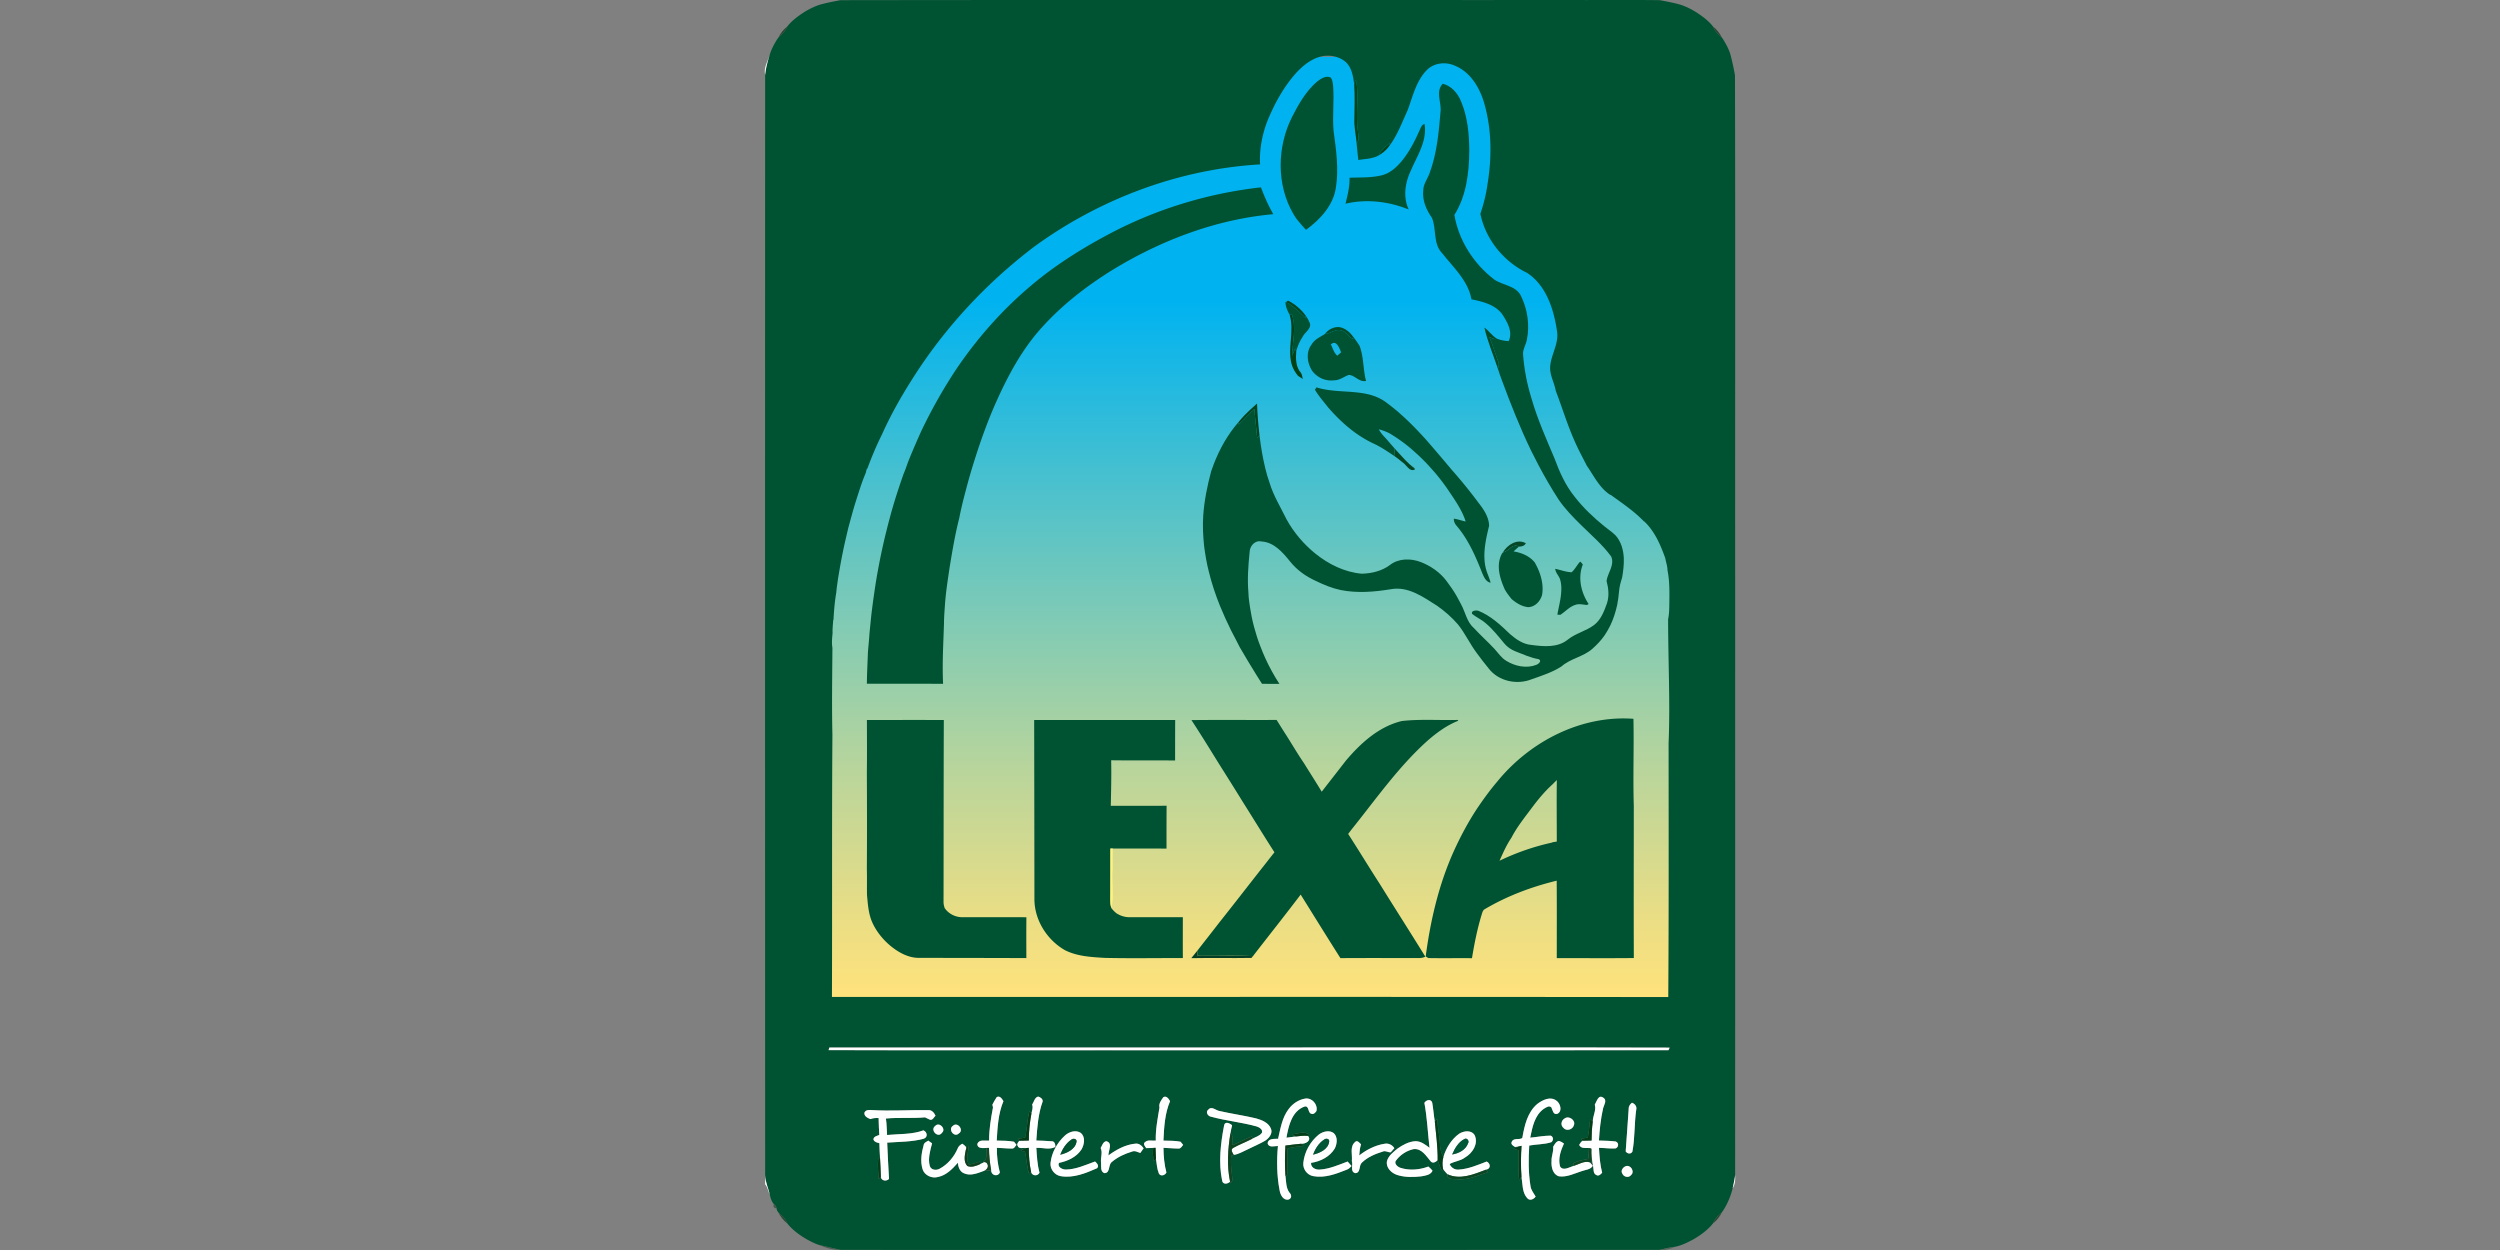 <?xml version="1.0"?>
<svg xmlns="http://www.w3.org/2000/svg" viewBox="-472.845 0 1545.76 772.88"><rect x="-472.845" y="0" width="1545.76" height="772.88" fill="#808080" stroke="none"/><defs><linearGradient id="prefix__Unbenannter_Verlauf_34" x1="300.13" x2="300.13" y1="35.17" y2="616.51" gradientUnits="userSpaceOnUse"><stop offset=".26" stop-color="#00b3f0"/><stop offset=".53" stop-color="#67c6c0"/><stop offset=".76" stop-color="#b9d59b"/><stop offset=".92" stop-color="#ebde84"/><stop offset="1" stop-color="#ffe27c"/></linearGradient><style>.prefix__cls-2{fill:#fff}.prefix__cls-4{fill:#005332}.prefix__cls-13{isolation:isolate;opacity:.76;fill:#0f371b}</style></defs><path id="prefix__Ebene_2" fill="url(#prefix__Unbenannter_Verlauf_34)" d="M11.2 35.17h577.86v581.34H11.2z"/><g id="prefix__Ebene_1"><g id="prefix___005332ff"><path d="M46.78.11C198.22-.12 349.66.08 501.1.01c17.44.07 34.88-.13 52.31.1 4.32.81 8.66 1.6 12.89 2.84 3.22 1.04 6.27 2.57 9.16 4.32.06.04.17.11.23.14 3.87 2.51 7.73 5.28 10.59 8.94 1.01 2.9 3.32 4.91 5.54 6.89l.76 1.08c.03.06.11.18.15.24 1.75 2.93 3.44 5.95 4.38 9.26 1.12 4.21 2.05 8.48 2.79 12.78.27 104.08.04 208.19.12 312.28-.02 122.55.03 245.1-.03 367.65-.31 2.78-.94 5.52-1.54 8.25a45.607 45.607 0 0 1-5.73 13.5l-.16.24-.77 1.09c-2.23 1.94-4.43 4-5.5 6.85-3.34 4.17-7.79 7.36-12.41 10-.08.04-.23.13-.31.17-3.36 1.79-6.86 3.47-10.61 4.24-3.24.38-6.41 1.14-9.56 1.92-168.88.07-337.78.03-506.66.03-4.31-1.07-8.65-2-12.97-3-2.49-.75-4.83-1.94-7.1-3.17-.08-.04-.22-.12-.3-.16-4.6-2.65-9.07-5.81-12.4-9.98-1.12-2.84-3.29-4.95-5.57-6.87l-.75-1.08c-.02-.06-.07-.19-.09-.25l-.3-1.22c-.18-1.12-.75-2.01-1.69-2.65-1.34-1.55-1.95-3.6-2.4-5.55-.89-4.16-2.87-8.06-2.92-12.4C.17 499.78.18 273.05.24 46.34c.37-4.25 1.53-8.36 2.82-12.4.98-3.34 2.63-6.43 4.44-9.39.05-.06.14-.2.18-.26l.79-1.12c2.21-1.94 4.4-3.99 5.47-6.81 2.86-3.67 6.72-6.44 10.59-8.95.06-.03.17-.1.22-.14 2.89-1.74 5.94-3.26 9.16-4.31C38.13 1.73 42.47.93 46.78.11m281.21 45.66c-7.58 8.64-13.07 18.92-17.39 29.51-3.11 8.38-4.85 17.4-4.31 26.37-50.21 2.91-99.11 21.33-139.68 50.88-30.03 22.83-56.09 50.96-76.09 82.96-6.72 10.61-12.88 21.63-18.01 33.08-3.45 6.89-6.42 14.02-9.09 21.24h-.28c-.27.85-.49 1.7-.67 2.57-2.53 5.9-4.37 12.07-6.33 18.18-1.67 5.34-3.08 10.75-4.56 16.14-1.07 4.78-2.28 9.54-3.22 14.35-1.15 5.46-2.08 10.96-3 16.47-.4 2.92-.9 5.83-1.11 8.78-.98 5.61-1.44 11.32-1.75 17.01l-.16.04c-.16 2.67-.51 5.35-.39 8.04-.27 3.03-.65 6.12-.1 9.15-.13 17.94-.43 35.93-.01 53.86-.38 54-.08 108.02-.29 162.03 172.37.01 344.74-.14 517.1.08.36-52.32.24-104.65.2-156.97 1.05-25.53-.3-51.17-.29-76.72.62-2.98.69-6.03.74-9.05.09-7.09.27-14.26-1.14-21.24.03-2.37-.88-4.68-1.27-7.02l-.73.24.75-.32c-2.98-8.34-6.53-16.8-13.08-23l-.22-.04c-6.1-6.34-13.47-11.29-20.57-16.42l-.24.02c-6.7-4.29-10.12-11.73-14.52-18.05-2.37-4.67-4.9-9.28-7.03-14.08-4.78-10.46-8.09-21.57-12.17-32.24-.91-5.3-4.1-10.2-3.38-15.73.8-7.15 5.35-13.68 4.17-21.08-1.99-13.48-6.59-28.24-18.57-36.11-14.48-6.96-25.62-20.72-28.84-36.52 1.99-5.8 3.49-11.77 4.35-17.84 2.81-16.68 2.75-34.14-1.95-50.48-2.78-9.48-8.36-19.08-17.84-23.09-5.68-2.73-13.01-2.06-17.57 2.48-6.69 6.78-8.75 16.39-11.99 25.02-3.41 7.37-6.21 15.17-11.1 21.74l.28-1.62c-2.57 2.05-4.94 4.35-6.96 6.95l1.52-.25c-4.06 3.12-9.38 3.07-14.21 3.83-.38-3.59-.79-7.17-1.09-10.76 1.87-1.04 1.1-3.53 1.08-5.24-1.74-10.59.14-21.35-1.03-31.98-.17-.31-.51-.92-.68-1.23-.21.61-.62 1.83-.82 2.44-.65-4.77-1.38-10.06-5.02-13.58-4.34-3.94-10.83-5-16.37-3.4-6.01 1.81-10.96 6-15.07 10.6M39.96 647.7l-.5 1.59c64.88.23 129.78.03 194.67.09 108.21-.02 216.44.06 324.65-.03.19-.4.55-1.19.73-1.59-66.8-.21-133.61-.03-200.42-.09-106.37.02-212.76-.04-319.13.03m103.51 30.61c-1.05 1.48-1.87 3.11-2.73 4.71.09.43.28 1.28.38 1.71-1.27 6.76-2.45 13.6-2.39 20.51-2.48.23-6.22-.99-7.3 2.12.02 3.03 3.7 2.5 5.77 2.42-.21 2.95.74 6.57-2.19 8.49l.8.24c-.66.32-1.98.95-2.63 1.27-.02-.4-.05-1.19-.06-1.59-2.26.74-4.5 1.61-6.89 1.83-2.14-3.48-.39-7.36-.1-11.03l-.98-.53c-.22.66-.64 1.97-.86 2.63 1.03-1.97-.88-2.97-2.17-3.93-1.18.71-2.38 1.55-2.83 2.93-2.27 5.23-6.16 9.89-11.23 12.57-2.09 1.16-5.33.79-6.05-1.84-1.2-4.62.29-9.4 1.43-13.89-.58-.42-1.75-1.26-2.33-1.68-1.11.74-2.65 1.23-2.86 2.77-1.35 4.78-2.15 10.02-.68 14.87 1.2 3.89 5.83 5.95 9.63 4.81 5.12-1.03 8.86-5.02 12.2-8.76.19 2.48 1.1 5.3 3.56 6.4 4.15 2.04 8.72.01 12.71-1.44 1.09-.07 3.25-.23 4.34-.31-.09 3.13 4.01 4.32 5.37 1.37-1.34-4.96-1.91-10.13-1.86-15.26 3.19.07 6.37.5 9.57.44 1.3-.02 1.81-1.52 2.58-2.28-.38-.48-1.14-1.44-1.53-1.91-3.51-.73-7.13-.57-10.7-.73.47-8.19.92-16.72 4.15-24.35-.87-1.44-2.13-3.54-4.12-2.56m21.86 4.69c.74 1.82-.09 3.65-.43 5.46-.32-.38-.96-1.15-1.28-1.53-1.28 5.43-1.44 11.04-2.64 16.47-1.4.22-2.79.45-4.17.7l.71 1.22c-.85.77-1.9 2.08-1.08 3.27.81 2.03 3.4.93 5.06 1.24-1.1.45-2.17.95-3.22 1.49.87.28 1.75.57 2.64.86 1.04 4.58 1.03 9.37 2.65 13.82.28-.33.84-.98 1.13-1.31.67 2.51 4.11 2.69 5.19.35-1.39-4.99-1.62-10.18-1.97-15.31 3.91-.24 8.15 1.42 11.78-.6.06-1.67-.53-3.79-2.64-3.5-3.05-.27-6.1-.32-9.15-.45.58-8.12 1.13-16.42 3.93-24.13.16-1.6-1.43-2.68-2.78-3.04-2.22.58-2.59 3.31-3.73 4.99m81.11-4.58c-1.3 1.84-2.96 3.96-2.37 6.35-1.09 6.76-2.5 13.56-2.29 20.46-2.14.28-4.76-.7-6.51.84-1.68 1.08-.14 2.74.61 3.82 1.46-.05 2.92-.09 4.39-.13-.6 2.75-.07 5.57.22 8.34.35-.39 1.05-1.18 1.4-1.57.49 3 .61 6.14 1.78 8.98 1.06 2.11 3.8 1.25 4.68-.54-1.32-4.98-1.78-10.14-1.82-15.27 3.15.09 6.29.47 9.44.45 1.32.04 1.94-1.46 2.73-2.24l-1.56-1.96c-3.48-.74-7.09-.57-10.63-.71.38-8.2.84-16.74 4.1-24.38-.79-1.41-2.28-3.63-4.17-2.44m266.77 4.59c1.05 3.44-1.21 6.88-1.23 10.38-.39-.39-1.16-1.17-1.55-1.55-.53 3.84-.79 7.72-1.51 11.54-1.37.22-2.73.45-4.08.7l.71 1.22c-.8.75-1.46 1.62-1.97 2.61 1.09 2.25 3.4 1.86 5.5 1.88.01 2.25.17 4.5.52 6.73-3.18.6-6.47 1.07-9.36 2.6-.08.46-.25 1.39-.33 1.85-2.5.73-6.43 3.26-8.17.21-1.32-4.82.42-9.75 2.41-14.11-.95-.75-1.98-1.3-3.1-1.65-1.85.41-2.69 2.18-3.58 3.64.37 3-1.16 5.85-.98 8.87-.28 3.55.68 8.2 4.57 9.39 5 .69 9.63-1.83 14.28-3.26 2.33-.86 5.23-.85 6.66-3.24-.45-.54-1.35-1.61-1.8-2.14l.96.41c-.2-3.01-.14-6.01-.34-9.01l.49.13c-.18 3.65.12 7.28.87 10.86.43 1.81-.12 4.52 1.98 5.42 1.36.98 2.81-.42 3.62-1.41-1.32-5.01-1.69-10.21-1.97-15.36 3.42.03 6.83.58 10.26.35 2.07-.77 2.15-3.64-.03-4.3-3.41-.44-6.84-.44-10.25-.58.37-6.63 1.09-13.26 2.53-19.74.49-2.21 2.83-5.23.02-6.81-2.91-2.04-3.98 2.55-5.13 4.37m-189.27 2.72c-4.04 5.31-5.07 12.05-6.53 18.37-2.25.15-6.21-.34-6.46 2.83.73 2.95 4.23 1.61 6.36 1.66-.83 9.13-.7 18.44 1.05 27.45.43 2.69 2.29 6.42 5.58 5.61 2.06-.75 1.86-2.98.5-4.24-2.23-2.92-1.99-6.81-2.48-10.26l1.01-.51c.74-5.46-.18-11.02.37-16.51 3.19-.99 6.53-1.22 9.84-1.56-.37-.34-1.11-1.04-1.47-1.39 2.61.17 6.63-1.9 4.18-4.87l.07-1.18c-2.92-1.9-6.74.09-9.97.16l2.28 1.4c-1.89.25-3.79.53-5.69.76 1.29-7.34 3.39-16.63 11.37-19.32 2.83-.4 1.71 4.14 4.13 4.53 1.25.57 2.43-.78 3.04-1.72.98-4.03-2.79-8.39-7-7.67-4.06.68-7.76 3.16-10.18 6.46m83.92-3.83c1.71 9.18 2.08 18.54 3.19 27.8-2.63-1.96-5.42-4.22-8.89-4.08-4 .25-7.66 2.29-10.89 4.54-2.58 2.14-5.54 4.32-6.53 7.7-.82 4.08 2.71 7.46 6.3 8.62 4.8 1.54 9.99 1.43 14.95.85 2.55-.48 5.69-.78 6.91-3.47-.78-.96-1.64-1.82-2.57-2.59-5.47 2.06-11.7 2.62-17.31.79-1.86-.63-4.31-2.84-2.48-4.8 2.6-3.36 6.49-5.88 10.66-6.76 5.05-.56 7.86 4.43 10.69 7.72 1.39 1.32 3.13.2 4.18-.94 1.11 2.32 1.29 5.36 3.43 7.05l-.11-1.58c.82 1.18 1.74 2.32 2.8 3.32-.71 3.45 3.82 2.88 5.95 3.02 6.75.69 12.91-2.36 19.14-4.42-.32-.37-.95-1.11-1.26-1.48 2.99-.53 2.86-3.79.35-5.01-5.59 2.14-11.24 4.61-17.29 4.99-2.48.2-4.66-1.18-5.61-3.45 2.98-1.73 6.69-1.88 9.5-4.04 4.58-2.65 8.32-8.28 6.06-13.62-1.92-3.55-6.8-2.93-9.7-1.05-4.77 3.43-8 8.72-9.7 14.28-2.64-3.99-1.9-8.92-2.68-13.4-.55-3.35-.93-6.73-1.2-10.1l-1.45 1.57c-.66-3.84-.91-7.73-1.59-11.55-.79-2.61-3.75-1.73-4.85.09m69.79.69c-6.12 5.19-7.92 13.48-9.24 21.02-1.88 1.39-5.32-.31-6.52 2.36-.84 1.57 1 2.53 2.05 3.23.68-.12 2.03-.35 2.71-.46-1.26.45-2.48.95-3.68 1.51 1.04.32 2.09.64 3.15.97.07 6.24-.17 12.48.33 18.71.36-.58 1.08-1.73 1.44-2.31.79 4.43.34 9.66 3.55 13.18 1.58 1.89 4.04.73 5.21-.94-1.25-2.18-2.99-4.22-3.22-6.81-1.31-8.17-1.24-16.5-.73-24.74 4.52-.89 9.25-.64 13.66-2.09 1.39-1.13 1.39-3.28-.37-4.05-4.26-.01-8.46.88-12.69 1.25 1.31-6.39 2.67-13.72 8.32-17.78 1.37-.79 3.25-2.37 4.75-.95.78 1.64 1.14 4.89 3.78 3.95 3.19-1.57 1.8-6.44-.65-8.09-3.74-2.89-8.6-.42-11.85 2.04m56.51 3.36c-.61 8.65-1.17 17.31-1.83 25.96.98 1.5 3.13 1.9 4.13.18 1.63-8.6 1.14-17.44 2.41-26.1.44-1.97-.93-3.54-2.67-4.17-1.3 1.01-2.17 2.41-2.04 4.13m-468.09.41c-1.62-.14-3.65-.22-4.42 1.6-.33 2.2 1.97 3.3 3.66 3.97 1.64-.58 3.37-.79 5.11-.61 0 3.47.23 6.93.41 10.39-1.37.65-3.5.92-3.63 2.81.59 1.62 2.23 1.93 3.69 2.33.04 2.9.21 5.8.37 8.7-.28.35-.85 1.06-1.13 1.42-.36 4.01.08 8.04.28 12.06.35-.34 1.05-1.02 1.39-1.36.24 2.47 3.48 2.97 5.04 1.24-.44-7.47-.81-14.95-1.13-22.42 7.5-.55 15.22-.42 22.51-2.39 2.79-.92 2.33-4.18-.11-5.2-7.12 2.65-14.98 2.13-22.46 2.88-.28-3.4-.19-6.82-.75-10.19 8.02-.73 16.15.01 24.19-.73.97.51 1.96.98 2.98 1.42 1.74.59 2.5-1.51 3.51-2.43-.8-1.79-2.25-3.59-4.41-3.46-11.69-.17-23.41.69-35.1-.03m208.24-.32c-2 1.49-.35 4.16 1.72 4.44 9.24 2.54 18.87 3.42 28.1 6 1.64.52 4.06 1.93 3.23 3.99-1.43 1.95-3.98 2.57-6.03 3.69v-1.46c-4.26 1.26-7.97 3.86-12.16 5.33-.47-2.31 1.03-5.92-1.25-7.29.28-1.67.66-3.31 1.05-4.95-1.34-1.3-4.47-2.74-4.95.11-2.15 11.23-3.56 22.97-1.16 34.28.53 2.4 3.54 1.89 4.85.41l.23 1.1c.31-.46.93-1.38 1.24-1.85-.29-5.07-1.44-10.15-.69-15.24.37-.13 1.1-.39 1.47-.53 3.12-.41 5.79-2.17 8.63-3.4 3.62-1.85 7.42-3.35 10.92-5.43 2.26-1.55 4.64-4.35 3.52-7.26-1.46-3.84-5.65-5.48-9.3-6.49-7.52-1.8-15.19-2.85-22.72-4.59-2.19-.4-4.74-3.16-6.7-.86m220.28 5.5c-2.08 1.13-2.72 4.1-.82 5.74 1.81 2.34 5.64 1.25 6.48-1.42 1.43-3.1-3-6.3-5.66-4.32m-389.18 4.65c-3.41 2.43 1.68 7.83 4.16 4.22 2.81-2.37-1.73-7.04-4.16-4.22m11.01-.14c-3.33 2.09.69 7.58 3.57 4.77 3.42-2.08-.82-7.41-3.57-4.77m69.13 6.12c-4.71 4.33-8.13 10.36-8.82 16.77-.46 3.86 2.47 7.63 6.27 8.28 7.81 1.33 15.45-1.81 22.45-4.9 1.51-1.42-.08-3.18-1.21-4.16-5.89 2.11-11.79 4.91-18.15 4.98-2.08 0-5.36-1.6-4.17-4.12 5.4-1.1 10.94-3.63 13.99-8.42 1.71-3.02 2.45-7.54-.44-10.08-3.11-2.11-7.38-.74-9.92 1.65m157.08-.7c-5.29 4.26-8.91 10.66-9.61 17.44-.47 3.78 2.29 7.6 6.07 8.28 7.13 1.36 14.14-1.35 20.66-3.94 1.27-.39 2.2-1.36 3.09-2.29l-2.44-2.8c-5.62 2.13-11.27 4.63-17.35 5.01-2.47.16-5.53-1.29-5.25-4.18 5.8-.84 11.65-3.79 14.69-8.96 1.43-2.91 1.9-7.12-.75-9.48-2.74-1.98-6.59-.94-9.11.92m-134.94 8.37c1.39 2.85-.17 6.04.25 9.07.18 2.18-.6 5.6 2.16 6.46 3.71-.21 2.1-5.19 4.57-6.97 3.55-3.01 7.91-5.01 12.35-6.33 1.76-.83 3.51.28 5.17.82.71-.95 1.39-1.92 2.06-2.88-1.14-1.72-2.92-3.19-5.12-2.88-6.12.59-11.73 3.66-16.61 7.25-.16-2.95 2.93-7.71-1.41-8.78-2.02.46-2.47 2.7-3.42 4.24m155.32 8.06c.87 2.44-1.25 6.47 2.1 7.46 3.45-.07 2.13-4.63 4.04-6.43 3.51-3.44 8.24-5.44 12.89-6.87 1.68-.87 3.3.57 5.01.43.56-.65 1.69-1.93 2.25-2.57-1.3-2.05-3.69-3.23-6.09-2.72-5.74.91-11.09 3.64-15.63 7.21.15-2.33.42-4.66 1.11-6.9-.96-.75-2.2-2.76-3.57-1.5-3.56 2.9-1.66 7.91-2.11 11.89m169.23 3.21c-1.71.69-3.22 2.91-1.91 4.65.87 2.02 3.88 2.66 5.28.82 2.59-2.14-.31-6.75-3.37-5.47Z" class="prefix__cls-4"/><path d="M341.52 50.41c2.32-1.74 5.51-3.94 8.47-2.47 1.05 1.47 1.22 3.32 1.43 5.05.73 9.26-.47 18.56.28 27.81 1.57 11.67 3.33 23.58 1.43 35.32-1.65 11.01-9.81 19.72-18.49 26.02-2.03-2.24-4.05-4.49-5.91-6.87-.6-.97-1.21-1.93-1.83-2.87-10.68-18.23-10.19-41.82-.7-60.43 4.01-7.85 8.57-15.73 15.32-21.56Zm77.67 1.34c5.41 1.35 9.25 5.82 11.3 10.82 4.04 9.52 5.06 20.04 5.14 30.29-.09 13.72-1.75 28.19-9.22 40.02 2.69 15.86 11.95 30.22 24.65 39.95 5.21 3.62 12.99 3.64 16.34 9.74 4.21 8.37 5.68 18.2 3.85 27.41-.6 3.33-2.86 6.33-2.32 9.83.72 9.12 2.52 18.16 5.26 26.89 3.63 12.6 9.02 24.61 14.1 36.67 3.08 8.38 6.75 16.65 12.4 23.65 5.35 6.93 11.77 12.98 18.56 18.48 2.24 1.83 4.7 3.42 6.76 5.48 3.5 3.79 4.9 9.03 5.15 14.07.16 4.08-.36 8.15-1.05 12.16-.93 2.82-1.7 5.69-1.91 8.66-.27 2.73-.56 5.46-1.13 8.15-.96 4.42-2.36 8.76-4.32 12.84-1.05 2.1-2.23 4.13-3.53 6.08-2.14 3.07-4.75 5.77-7.53 8.25-5.6 4.97-13.48 5.91-19.07 10.87-5.66 3.65-12.12 5.71-18.42 7.92-9.08 3.67-20.57 1.24-26.6-6.7-2.48-3.08-4.98-6.16-7.27-9.39-4.3-5.67-7.24-12.24-11.69-17.79-3.8-4.39-8.19-8.25-12.94-11.57-8.57-5.43-17.94-12.23-28.69-10.2-10.19 1.67-20.67 2.53-30.89.49-5.39-1.14-10.51-3.25-15.43-5.66-6.1-2.75-11.61-6.67-15.8-11.92-4.57-5.63-9.94-12.03-17.76-12.44-4.01-.97-7.29 2.83-7.32 6.6-.84 8.31-1.47 16.67-.74 25.01.07 3.04.5 6.04.97 9.04.62 4.06 1.42 8.1 2.49 12.08 1.08 4.02 2.32 8.01 3.85 11.9 2 5.32 4.37 10.51 7.12 15.5 1.42 2.72 3.09 5.3 4.74 7.9-3.59-.05-7.18-.07-10.77-.03-1.12-1.75-2.24-3.51-3.33-5.27-3.59-5.72-7.04-11.54-10.44-17.38-1.68-3.53-3.65-6.9-5.37-10.4-2.45-4.97-4.77-10-6.85-15.13-2.77-6.87-5.13-13.92-6.88-21.12-1.34-5.18-2.22-10.47-2.92-15.76-.65-6.3-.99-12.65-.55-18.97.62-9.28 2.52-18.41 4.9-27.38.57-1.5 1.09-3.02 1.64-4.52 3.6-9.35 8.59-18.21 15.15-25.79l.26 1.35c3.37-3.04 6.26-6.57 9.69-9.54.37 5.95 1.25 11.86 1.65 17.81l1.48-1.72.11.88c.79 6.63 1.92 13.21 3.48 19.7.73 3 1.58 5.98 2.63 8.89 2.41 8.07 6.91 15.23 10.57 22.75 4.48 8.1 10.59 15.27 17.78 21.09 8.19 6.59 18.09 11.5 28.67 12.42 6.11-.15 12.43-1.65 17.4-5.37 5.39-4.22 12.95-4.21 19.12-1.83 6.19 2.42 11.9 6.36 15.9 11.72 1.19 1.57 2.34 3.17 3.45 4.81 2.08 3.1 3.93 6.35 5.6 9.69 2.66 4.93 3.52 10.95 8.01 14.74 3.97 4.32 8.37 8.22 12.37 12.51 2.44 2.59 4.39 5.75 7.52 7.61 5.44 3.35 12.5 4.86 18.59 2.46 1.32-.47 3.59-2.45 1.46-3.49-5.02-.83-9.63-3.02-14.35-4.82-2.65-1.05-5.09-2.67-6.91-4.88-3.64-4.33-7.11-8.86-11.48-12.49-2.57-2.32-5.82-3.66-8.49-5.84-.7-2.04 2.42-2.28 3.76-1.96 7.8 3.09 13.96 8.93 19.93 14.65 3.69 3.16 7.96 6.11 12.95 6.52 7.58 1.02 16.33 1.85 22.66-3.36 4.85-3.89 11.15-5.18 16.1-8.91 4.32-3.26 6.26-8.57 8.03-13.49 1.47-4.54.95-9.28-.27-13.8.67-5.06 5.16-9.77 2.89-15.08-5.35-7.33-12.32-13.24-18.75-19.58-4.96-4.86-9.81-9.89-13.76-15.62-4.48-6.88-8.57-14-12.41-21.24-1.6-3.02-3.1-6.09-4.66-9.12-6.78-14.05-12.54-28.57-17.94-43.2-.91-2.49-1.84-4.97-2.61-7.5.55-1.38.99-2.87.26-4.27-1.89-5.04-3.4-10.22-5.45-15.21 1.53.58 3.06 1.71 4.79 1.1 2.27.89 4.68 1.31 7.12 1.45 2.77-5.88-.94-11.93-4.09-16.79-4.48-5.84-12.07-7.71-18.93-9.07-2.06-11.63-11.24-19.73-18.19-28.6-5.75-5.98-3.23-14.83-6.28-21.84-3.45-4.86-5.98-10.72-5.34-16.79-.01-4.03 2.71-7.24 3.96-10.9 4.63-12.45 5.72-25.82 6.83-38.94.12-5.37-3.07-11.72 1.26-16.23Z" class="prefix__cls-4"/><path d="M404.82 80.64c.76-1.52 1.3-3.47 3.12-4.04 1.8 10.35-4.47 19.6-8.37 28.7-3.6 7.49-5.06 16.48-1.38 24.24-12.28-4.98-26.16-6.68-39.12-3.57 1.29-5.28 2.65-10.6 2.52-16.08 6.81-.27 13.76.14 20.41-1.64 4.85-1.36 8.7-4.91 11.86-8.69 4.63-5.67 8.06-12.23 10.96-18.92Zm-185.98 61c27.51-13.67 57.44-22.4 87.97-25.81 2.14 5.71 4.58 11.32 7.65 16.6-35.28 3.16-69.23 16.06-99.35 34.41-16 9.94-31.12 21.57-43.74 35.62-12.63 13.86-21.47 30.67-29 47.71-4.76 10.91-8.8 22.12-12.39 33.47a414.7 414.7 0 0 0-4.03 13.43c-2.02 7.58-4.12 15.15-5.6 22.86l-.12.53c-2.54 10.02-4.26 20.24-5.93 30.44-1.17 7.9-2.42 15.8-2.92 23.77-.26 3.59-.54 7.18-.55 10.79-.39 12.44-1.16 24.9-.55 37.34-15.71-.06-31.42 0-47.13-.03.05-6.53.43-13.04.65-19.56.3-3.68.7-7.35.91-11.03.38-3.89.77-7.77 1.16-11.65.82-7.08 1.84-14.14 2.93-21.18 1.2-7.16 2.58-14.29 4.14-21.38.74-3.34 1.53-6.67 2.37-9.98.88-3.6 1.84-7.17 2.81-10.74 2.24-8.1 4.88-16.08 7.65-24.02.49-1.15.94-2.31 1.38-3.47.5-1.39.98-2.78 1.48-4.16 2.59-6.5 5.38-12.91 8.26-19.29 6.61-13.77 14.14-27.1 22.69-39.76 12.27-17.77 26.63-34.14 43.03-48.21 16.95-14.75 36.24-26.55 56.23-36.7Zm103.11 44.99.32.19c4.71 2.28 8.3 6.09 12 9.67l.11-1.48c.91 1.31 1.77 2.67 2.38 4.17 1.95 3.73-2.75 6.04-4.13 9.03-1.84 2.67-3.1 5.69-3.99 8.8-.2-.32-.59-.96-.78-1.28-.61 1.43-1.2 2.86-1.79 4.3.18-8.51 2.68-17.21-.1-25.56-.36.02-1.09.08-1.45.1-1.4-2.45-2.53-5.08-2.57-7.94Zm24.36 19.9c3.6-.28 6.7-3.53 10.47-2.11 3.25.71 4.64 5.41 8.05 5.09.99 1.36 1.93 2.76 2.88 4.16 2.75 6.99 2.15 14.67 4.08 21.86-4.17.95-6.76-3.43-10.62-3.73-3.05 1.06-5.7 3.37-9.09 3.34-5.16.7-10.22-1.53-13.41-5.57-3.29-4.86-4.28-11.78-.48-16.65 1.81-3.13 5.23-4.51 8.12-6.39m3.73 6.48c1.24 2.35 1.85 5.13 3.98 6.91.58-.51 1.74-1.54 2.32-2.05-.92-2.52-3.07-8.15-6.3-4.86Zm-9.9 27.91 1.04-1.4c14.23 4.56 31.07-.09 43.57 9.68 8.81 6.52 16.58 14.31 23.92 22.42 5.4 6.18 10.73 12.45 16 18.75 5.94 6.69 11.55 13.63 16.89 20.82 3.16 4 6.1 8.55 6.33 13.82-2.35 9.76-4.78 20.31-.87 30.03.66 1.73 1.32 3.46 1.81 5.26-3.01-.55-4.16-3.59-5.26-6.04-1.8-4.64-3.73-9.23-5.92-13.7-2.68-5.48-5.86-10.73-9.81-15.39-1.16-1.23-1.83-2.79-1.79-4.48 2.49.31 4.85 1.27 7.32 1.75-2.38-7.59-7.24-14.05-11.58-20.61-2.93-4.1-5.99-8.12-9.41-11.83-3.38-3.87-7.03-7.49-10.87-10.89-4.58-4.15-9.6-7.8-14.89-10.99-2.18-1.2-4.54-2.04-6.94-2.66.95 1.77 2.2 3.36 3.6 4.8 2.14 2.32 4.15 4.75 6.25 7.11a335.8 335.8 0 0 0-.32 4.55c-4.1-2.73-8.17-5.56-12.66-7.61-10.95-5.09-20.2-13.2-28.06-22.24-2.89-3.64-5.97-7.16-8.35-11.15Zm116.27 100.62c3.69-.53 5.83-5.94 9.94-3.55-1.15.94-2.26 1.94-3.35 2.94 4.95.84 9.81 2.81 13.07 6.8 3.45 6.02 5.74 13.08 4.57 20.08-1.07 3.9-4.28 7.42-8.51 7.61-3.93-.34-7.39-2.51-10.33-5-1.51-1.89-3.03-3.8-4.21-5.92-3.06-6.85-5.57-14.93-1.86-22.06.21-.31.44-.61.68-.9Zm47.38 6.1.61-.35c.36.44 1.07 1.31 1.43 1.74-3.24 8.19-1.12 17.3 3.59 24.45l-1.06.59c-2.38-.18-4.85-.93-7.17-.06-3.64 1.13-6.14 4.16-9.27 6.15-.46-.03-1.38-.08-1.84-.1.67-3.96 1.72-7.85 2.19-11.84.37-3.34.49-6.79-.53-10.02-.73-2.3-2.82-4.01-2.97-6.5 3.37.69 6.65 2.02 10.13 2.13 1.99-1.75 3.18-4.2 4.89-6.19Zm-51.08 135.87c20.17-24.93 51.92-41.44 84.41-39.07.38 17.91-.33 35.83.22 53.73 0 31.4-.11 62.8.02 94.2-15.88.17-31.77.02-47.65.07.02-15.97.08-31.94-.04-47.91-15.51 3.77-30.63 9.44-44.4 17.57-1.13.55-1.48 1.8-1.84 2.9-2.77 8.97-4.63 18.2-6.14 27.46-9-.1-18 .09-26.99-.08-.41-.24-1.22-.74-1.63-.99 2.93-22.23 8.06-44.31 17.26-64.83 4.18-9.24 8.97-18.21 14.55-26.69 3.82-5.64 7.81-11.17 12.23-16.36m34.3 1.54c-4.73 4.28-8.81 9.2-12.61 14.31-4.5 6.03-9.33 12-12.76 18.69-3.01 4.4-5.14 9.31-7.32 14.15 10.42-5.02 21.43-8.83 32.73-11.29l.04-.17c.66-.09 1.97-.29 2.63-.38.03-12.69-.16-25.38.04-38.07-.92.92-1.84 1.84-2.75 2.76ZM63.16 445.17c15.85.01 31.71-.04 47.56.02-.14 37.23-.1 74.47-.17 111.71-.07 1.57.17 3.09.71 4.57 2.38 3.52 6.57 5.64 10.8 5.64 13.24.05 26.48-.04 39.72.03-.09 8.41-.05 16.83-.03 25.26-22.23-.1-44.46-.11-66.69-.14-6.35-.06-12.17-3.29-17.01-7.17-4.8-3.95-8.88-8.88-11.47-14.55-2.46-5.39-2.82-11.38-3.36-17.19-.09-5.36.06-10.72-.09-16.08.13-20.01.1-40.03 0-60.04.15-10.69.06-21.37.03-32.06Zm103.43-.01c29.06.03 58.13-.03 87.19.03-.06 8.34-.04 16.69-.06 25.03-13.17-.15-26.35.06-39.52-.14.2 9.39-.03 18.78-.24 28.17 11.5-.04 23.01.07 34.51-.06-.06 8.84-.07 17.68-.05 26.51-11.08-.09-22.16 0-33.24-.03h-1.45c-.04 10.4.04 20.81-.05 31.22 0 1.89 0 3.82.67 5.63.89 1.14 1.9 2.18 3.03 3.1 2.57 1.7 5.6 2.6 8.69 2.5 10.81-.03 21.63.01 32.44-.03 0 8.43-.04 16.86.01 25.29-16.12-.04-32.25.26-48.38-.11-8.32-.52-17.02-.94-24.59-4.81-11.08-6.37-18.78-18.59-18.81-31.49-.02-36.94-.09-73.88-.15-110.81Zm97.24.08c17.55-.2 35.11 0 52.66-.1 2.05 3.28 4.11 6.57 6.21 9.83 3.56 5.63 6.93 11.38 10.69 16.87 3.65 5.9 7.41 11.73 10.99 17.67 4.96-6.4 9.96-12.76 14.91-19.17 9.21-10.87 20.41-21.11 34.63-24.54 11.46-1.27 23.02-.37 34.52-.66l.39.5c-7.36 2.9-13.79 7.69-19.66 12.9-17.63 16-31.33 35.63-46.16 54.11-.77.98-1.52 1.98-2.28 2.98 6.61 10.21 12.9 20.62 19.5 30.83 9.33 15.02 18.87 29.92 28.17 44.97l.03.06c-1.32.77-2.84.88-4.32.89-16.05 0-32.11-.08-48.16.04-8.28-13.05-16.41-26.19-24.58-39.3-9.68 12.81-19.71 25.36-29.51 38.08-11.43-.67-22.89.02-34.33-.28.08-1.18.17-2.35.26-3.51 4.39-5.66 8.84-11.26 13.2-16.94 9.66-12.13 19.12-24.42 28.73-36.59 1.81-2.31 3.61-4.62 5.44-6.9-6.59-10.21-12.89-20.6-19.39-30.86-4.94-8.04-9.98-16.02-15.01-24.01-5.58-8.99-11.11-18.03-16.93-26.87Z" class="prefix__cls-4"/></g><path id="prefix___37473a7a" fill="#37473a" d="M24.53 7.41Z" opacity=".48" style="isolation:isolate"/><path id="prefix___37483a79" fill="#37483a" d="M575.46 7.27Z" opacity=".47" style="isolation:isolate"/><path id="prefix___0f371bc1" d="M8.47 23.17c1.27-2.65 3.14-5.01 5.47-6.81-1.07 2.82-3.26 4.87-5.47 6.81Z" class="prefix__cls-13"/><path id="prefix___0f371bc2" d="M586.28 16.35c2.34 1.83 4.22 4.22 5.54 6.89-2.22-1.98-4.53-3.99-5.54-6.89ZM8.4 749.64c2.28 1.92 4.45 4.03 5.57 6.87-2.38-1.81-4.2-4.24-5.57-6.87Z" class="prefix__cls-13"/><path id="prefix___37463b6d" fill="#37463b" d="M7.5 24.55c.05-.06.14-.2.18-.26-.04.06-.13.2-.18.26Zm585.08-.23c.03.06.11.18.15.24-.04-.06-.12-.18-.15-.24ZM7.56 748.31c.02.06.07.19.09.25-.02-.06-.07-.19-.09-.25Z" opacity=".43" style="isolation:isolate"/><g id="prefix___ffffffff"><path d="M.24 46.34c-1.03-4.53 1.54-8.28 2.82-12.4C1.77 37.98.61 42.09.24 46.34ZM39.96 647.7c106.37-.07 212.76-.01 319.13-.03 66.81.06 133.62-.12 200.42.09-.18.4-.54 1.19-.73 1.59-108.21.09-216.44.01-324.65.03-64.89-.06-129.79.14-194.67-.09l.5-1.59Zm103.51 30.61c1.99-.98 3.25 1.12 4.12 2.56-3.23 7.63-3.68 16.16-4.15 24.35 3.57.16 7.19 0 10.7.73.39.47 1.15 1.43 1.53 1.91-.77.76-1.28 2.26-2.58 2.28-3.2.06-6.38-.37-9.57-.44-.05 5.13.52 10.3 1.86 15.26-1.36 2.95-5.46 1.76-5.37-1.37-.86-4.57-1.31-9.2-1.36-13.84l-1.45.03c-2.07.08-5.75.61-5.77-2.42 1.08-3.11 4.82-1.89 7.3-2.12-.06-6.91 1.12-13.75 2.39-20.51-.1-.43-.29-1.28-.38-1.71.86-1.6 1.68-3.23 2.73-4.71Zm21.86 4.69c1.14-1.68 1.51-4.41 3.73-4.99 1.35.36 2.94 1.44 2.78 3.04-2.8 7.71-3.35 16.01-3.93 24.13 3.05.13 6.1.18 9.15.45 2.11-.29 2.7 1.83 2.64 3.5-3.63 2.02-7.87.36-11.78.6.35 5.13.58 10.32 1.97 15.31-1.08 2.34-4.52 2.16-5.19-.35-1.06-4.92-1.46-9.95-1.43-14.96-.44.02-1.33.07-1.77.1-1.66-.31-4.25.79-5.06-1.24-.82-1.19.23-2.5 1.08-3.27 1.92-.05 3.84-.09 5.77-.14-.06-5.62.58-11.21 1.61-16.72.34-1.81 1.17-3.64.43-5.46Zm81.11-4.58c1.89-1.19 3.38 1.03 4.17 2.44-3.26 7.64-3.72 16.18-4.1 24.38 3.54.14 7.15-.03 10.63.71l1.56 1.96c-.79.78-1.41 2.28-2.73 2.24-3.15.02-6.29-.36-9.44-.45.04 5.13.5 10.29 1.82 15.27-.88 1.79-3.62 2.65-4.68.54-1.17-2.84-1.29-5.98-1.78-8.98-.11-2.29-.19-4.57-.26-6.85l-1.36.08c-1.47.04-2.93.08-4.39.13-.75-1.08-2.29-2.74-.61-3.82 1.75-1.54 4.37-.56 6.51-.84-.21-6.9 1.2-13.7 2.29-20.46-.59-2.39 1.07-4.51 2.37-6.35Zm266.77 4.59c1.15-1.82 2.22-6.41 5.13-4.37 2.81 1.58.47 4.6-.02 6.81-1.44 6.48-2.16 13.11-2.53 19.74 3.41.14 6.84.14 10.25.58 2.18.66 2.1 3.53.03 4.3-3.43.23-6.84-.32-10.26-.35.28 5.15.65 10.35 1.97 15.36-.81.99-2.26 2.39-3.62 1.41-2.1-.9-1.55-3.61-1.98-5.42-.75-3.58-1.05-7.21-.87-10.86l-.49-.13c-.44-.07-1.31-.21-1.74-.29-2.1-.02-4.41.37-5.5-1.88.51-.99 1.17-1.86 1.97-2.61 1.89-.05 3.78-.08 5.67-.13.01-3.94.23-7.88.76-11.78.02-3.5 2.28-6.94 1.23-10.38Zm-189.27 2.72c2.42-3.3 6.12-5.78 10.18-6.46 4.21-.72 7.98 3.64 7 7.67-.61.94-1.79 2.29-3.04 1.72-2.42-.39-1.3-4.93-4.13-4.53-7.98 2.69-10.08 11.98-11.37 19.32 1.9-.23 3.8-.51 5.69-.76 2.53-.3 5.07-.62 7.62-.38 2.45 2.97-1.57 5.04-4.18 4.87-3.28.29-6.53.7-9.78 1.13-.33 6.27-.42 12.57.03 18.84.49 3.45.25 7.34 2.48 10.26 1.36 1.26 1.56 3.49-.5 4.24-3.29.81-5.15-2.92-5.58-5.61-1.75-9.01-1.88-18.32-1.05-27.45-2.13-.05-5.63 1.29-6.36-1.66.25-3.17 4.21-2.68 6.46-2.83 1.46-6.32 2.49-13.06 6.53-18.37Zm83.92-3.83c1.1-1.82 4.06-2.7 4.85-.09.68 3.82.93 7.71 1.59 11.55.76 7.95 1.87 15.92 1.77 23.92-1.05 1.14-2.79 2.26-4.18.94-2.83-3.29-5.64-8.28-10.69-7.72-4.17.88-8.06 3.4-10.66 6.76-1.83 1.96.62 4.17 2.48 4.8 5.61 1.83 11.84 1.27 17.31-.79.93.77 1.79 1.63 2.57 2.59-1.22 2.69-4.36 2.99-6.91 3.47-4.96.58-10.15.69-14.95-.85-3.59-1.16-7.12-4.54-6.3-8.62.99-3.38 3.95-5.56 6.53-7.7 3.23-2.25 6.89-4.29 10.89-4.54 3.47-.14 6.26 2.12 8.89 4.08-1.11-9.26-1.48-18.62-3.19-27.8Zm69.79.69c3.25-2.46 8.11-4.93 11.85-2.04 2.45 1.65 3.84 6.52.65 8.09-2.64.94-3-2.31-3.78-3.95-1.5-1.42-3.38.16-4.75.95-5.65 4.06-7.01 11.39-8.32 17.78 4.23-.37 8.43-1.26 12.69-1.25 1.76.77 1.76 2.92.37 4.05-4.41 1.45-9.14 1.2-13.66 2.09-.51 8.24-.58 16.57.73 24.74.23 2.59 1.97 4.63 3.22 6.81-1.17 1.67-3.63 2.83-5.21.94-3.21-3.52-2.76-8.75-3.55-13.18-.46-6.37-.4-12.78.04-19.15l-1.28.27c-.68.11-2.03.34-2.71.46-1.05-.7-2.89-1.66-2.05-3.23 1.2-2.67 4.64-.97 6.52-2.36 1.32-7.54 3.12-15.83 9.24-21.02Zm56.51 3.36c-.13-1.72.74-3.12 2.04-4.13 1.74.63 3.11 2.2 2.67 4.17-1.27 8.66-.78 17.5-2.41 26.1-1 1.72-3.15 1.32-4.13-.18.66-8.65 1.22-17.31 1.83-25.96Zm-468.09.41c11.69.72 23.41-.14 35.1.03 2.16-.13 3.61 1.67 4.41 3.46-1.01.92-1.77 3.02-3.51 2.43-1.02-.44-2.01-.91-2.98-1.42-8.04.74-16.17 0-24.19.73.56 3.37.47 6.79.75 10.19 7.48-.75 15.34-.23 22.46-2.88 2.44 1.02 2.9 4.28.11 5.2-7.29 1.97-15.01 1.84-22.51 2.39.32 7.47.69 14.95 1.13 22.42-1.56 1.73-4.8 1.23-5.04-1.24-.11-4.05-.33-8.09-.54-12.12-.16-2.9-.33-5.8-.37-8.7-1.46-.4-3.1-.71-3.69-2.33.13-1.89 2.26-2.16 3.63-2.81-.18-3.46-.41-6.92-.41-10.39-1.74-.18-3.47.03-5.11.61-1.69-.67-3.99-1.77-3.66-3.97.77-1.82 2.8-1.74 4.42-1.6Zm208.24-.32c1.96-2.3 4.51.46 6.7.86 7.53 1.74 15.2 2.79 22.72 4.59 3.65 1.01 7.84 2.65 9.3 6.49 1.12 2.91-1.26 5.71-3.52 7.26-3.5 2.08-7.3 3.58-10.92 5.43-2.84 1.23-5.51 2.99-8.63 3.4-.78-1.28-2.19-3.27-.31-4.31 3.77-2.11 7.84-3.63 11.68-5.6 2.05-1.12 4.6-1.74 6.03-3.69.83-2.06-1.59-3.47-3.23-3.99-9.23-2.58-18.86-3.46-28.1-6-2.07-.28-3.72-2.95-1.72-4.44Zm220.28 5.5c2.66-1.98 7.09 1.22 5.66 4.32-.84 2.67-4.67 3.76-6.48 1.42-1.9-1.64-1.26-4.61.82-5.74Z" class="prefix__cls-2"/><path d="M284.02 695.9c.48-2.85 3.61-1.41 4.95-.11-.39 1.64-.77 3.28-1.05 4.95-1.58 9.84-2.26 20.03-.21 29.85-1.31 1.48-4.32 1.99-4.85-.41-2.4-11.31-.99-23.05 1.16-34.28Zm-178.61.29c2.43-2.82 6.97 1.85 4.16 4.22-2.48 3.61-7.57-1.79-4.16-4.22Zm11.01-.14c2.75-2.64 6.99 2.69 3.57 4.77-2.88 2.81-6.9-2.68-3.57-4.77Zm69.13 6.12c2.54-2.39 6.81-3.76 9.92-1.65 2.89 2.54 2.15 7.06.44 10.08-3.05 4.79-8.59 7.32-13.99 8.42-1.19 2.52 2.09 4.12 4.17 4.12 6.36-.07 12.26-2.87 18.15-4.98 1.13.98 2.72 2.74 1.21 4.16-7 3.09-14.64 6.23-22.45 4.9-3.8-.65-6.73-4.42-6.27-8.28.69-6.41 4.11-12.44 8.82-16.77m4.03 2.47c-3.29 2.18-5.45 5.72-6.89 9.33 4.15-1 9.22-3.26 10.07-7.92.45-1.9-2.01-2.46-3.18-1.41Zm153.05-3.17c2.52-1.86 6.37-2.9 9.11-.92 2.65 2.36 2.18 6.57.75 9.48-3.04 5.17-8.89 8.12-14.69 8.96-.28 2.89 2.78 4.34 5.25 4.18 6.08-.38 11.73-2.88 17.35-5.01l2.44 2.8c-.89.93-1.82 1.9-3.09 2.29-6.52 2.59-13.53 5.3-20.66 3.94-3.78-.68-6.54-4.5-6.07-8.28.7-6.78 4.32-13.18 9.61-17.44m3.27 3.12c-3.31 2.14-5.55 5.67-6.86 9.34 4.17-.98 9.45-3.36 9.96-8.17.17-1.74-2.03-2.12-3.1-1.17Zm83.43-3.58c2.9-1.88 7.78-2.5 9.7 1.05 2.26 5.34-1.48 10.97-6.06 13.62-2.81 2.16-6.52 2.31-9.5 4.04.95 2.27 3.13 3.65 5.61 3.45 6.05-.38 11.7-2.85 17.29-4.99 2.51 1.22 2.64 4.48-.35 5.01-7.44 2.83-16.03 6.52-23.83 2.88-1.06-1-1.98-2.14-2.8-3.32-.53-2.48-.45-5.03.24-7.46 1.7-5.56 4.93-10.85 9.7-14.28m3.14 3.33c-3.68 1.92-5.85 5.79-7.45 9.48 3.97-.6 8.46-2.88 9.84-6.9.99-1.53-.78-3.71-2.39-2.58Zm-334.22 3.68c.21-1.54 1.75-2.03 2.86-2.77.58.42 1.75 1.26 2.33 1.68-1.14 4.49-2.63 9.27-1.43 13.89.72 2.63 3.96 3 6.05 1.84 5.07-2.68 8.96-7.34 11.23-12.57.45-1.38 1.65-2.22 2.83-2.93 1.29.96 3.2 1.96 2.17 3.93-.61 3.18-1.53 7.21.95 9.84 2.59 1.11 5.52-.06 7.94-1.15.65-.32 1.97-.95 2.63-1.27.28.07.85.22 1.13.29 1.91 1.83.96 4.16-1.27 5.1-3.99 1.45-8.56 3.48-12.71 1.44-2.46-1.1-3.37-3.92-3.56-6.4-3.34 3.74-7.08 7.73-12.2 8.76-3.8 1.14-8.43-.92-9.63-4.81-1.47-4.85-.67-10.09.68-14.87Zm109.44 1.82c.95-1.54 1.4-3.78 3.42-4.24 4.34 1.07 1.25 5.83 1.41 8.78 4.88-3.59 10.49-6.66 16.61-7.25 2.2-.31 3.98 1.16 5.12 2.88-.67.96-1.35 1.93-2.06 2.88-1.66-.54-3.41-1.65-5.17-.82-4.44 1.32-8.8 3.32-12.35 6.33-2.47 1.78-.86 6.76-4.57 6.97-2.76-.86-1.98-4.28-2.16-6.46-.42-3.03 1.14-6.22-.25-9.07Z" class="prefix__cls-2"/><path d="M363.01 717.9c.45-3.98-1.45-8.99 2.11-11.89 1.37-1.26 2.61.75 3.57 1.5-.69 2.24-.96 4.57-1.11 6.9 4.54-3.57 9.89-6.3 15.63-7.21 2.4-.51 4.79.67 6.09 2.72-.56.64-1.69 1.92-2.25 2.57-1.71.14-3.33-1.3-5.01-.43-4.65 1.43-9.38 3.43-12.89 6.87-1.91 1.8-.59 6.36-4.04 6.43-3.35-.99-1.23-5.02-2.1-7.46Zm124.46-8.84c.89-1.46 1.73-3.23 3.58-3.64 1.12.35 2.15.9 3.1 1.65-1.99 4.36-3.73 9.29-2.41 14.11 1.74 3.05 5.67.52 8.17-.21 3.31-.96 6.76-3.44 10.29-2.29.45.53 1.35 1.6 1.8 2.14-1.43 2.39-4.33 2.38-6.66 3.24-4.65 1.43-9.28 3.95-14.28 3.26-3.89-1.19-4.85-5.84-4.57-9.39-.18-3.02 1.35-5.87.98-8.87Zm44.77 12.05c3.06-1.28 5.96 3.33 3.37 5.47-1.4 1.84-4.41 1.2-5.28-.82-1.31-1.74.2-3.96 1.91-4.65ZM.25 726.49c.05 4.34 2.03 8.24 2.92 12.4-1.05-2.21-1.33-4.75-2.96-6.67-.02-1.92-.02-3.83.04-5.73Zm598.2 8.29c.6-2.73 1.23-5.47 1.54-8.25.22 2.83.07 5.8-1.54 8.25Z" class="prefix__cls-2"/></g><path id="prefix___004316ff" fill="#004316" d="M365.27 49.71c.17.31.51.92.68 1.23 1.17 10.63-.71 21.39 1.03 31.98.02 1.71.79 4.2-1.08 5.24-.4-4.75-1.5-9.44-1.35-14.22.14-7.26.35-14.53-.1-21.79.2-.61.61-1.83.82-2.44Z"/><path id="prefix___004114ff" fill="#004114" d="M379.68 95.34c2.02-2.6 4.39-4.9 6.96-6.95l-.28 1.62c-1.42 1.96-3.12 3.75-5.16 5.08l-1.52.25Z"/><path id="prefix___00471fff" fill="#00471f" d="M323.51 185.83c4.26 2.13 8.05 5.33 10.87 9.18l-.11 1.48c-3.7-3.58-7.29-7.39-12-9.67l1.24-.99Z"/><path id="prefix___004115ff" fill="#004115" d="M324.52 194.57c.36-.02 1.09-.08 1.45-.1 2.78 8.35.28 17.05.1 25.56.59-1.44 1.18-2.87 1.79-4.3.19.32.58.96.78 1.28-.36 4.67-.41 9.99 3.01 13.65.57 1.14.8 2.38 1.01 3.63-.99-.61-1.95-1.21-2.89-1.85-1.84-2.23-3.39-4.74-4.08-7.57-2.55-9.97 1.95-20.38-1.17-30.3Z"/><path id="prefix___004d28ff" fill="#004d28" d="M346.31 206.53c2.03-2.73 5.37-4.54 8.81-4.3 4.24.56 7.38 3.94 9.71 7.28-3.41.32-4.8-4.38-8.05-5.09-3.77-1.42-6.87 1.83-10.47 2.11Z"/><path id="prefix___004a25ff" fill="#004a25" d="M444.95 202.54c2.9 2 4.74 5.22 7.9 6.92-1.73.61-3.26-.52-4.79-1.1 2.05 4.99 3.56 10.17 5.45 15.21.73 1.4.29 2.89-.26 4.27-2.79-8.42-6.32-16.65-8.3-25.3Z"/><path id="prefix___00441dff" fill="#00441d" d="M296.68 256.72c2.46-2.54 5.09-4.89 7.72-7.25.19 6.52.75 13.03 1.5 19.51l-1.48 1.72c-.4-5.95-1.28-11.86-1.65-17.81-3.43 2.97-6.32 6.5-9.69 9.54l-.26-1.35c1.24-1.5 2.54-2.94 3.86-4.36Z"/><path id="prefix___044623ff" fill="#044623" d="M389.53 277.37c.57.66 1.18 1.31 1.78 1.98 3.18 3.45 6.25 7.09 10.08 9.87l.75.91c-3.42 2.22-5.42-3-8.01-4.42-1.54-1.38-3.23-2.6-4.92-3.79.1-1.52.2-3.04.32-4.55Z"/><path id="prefix___044827ff" fill="#044827" d="M456.41 341.54c2.7-4.69 8.89-8.67 14.18-5.65-.85 1.66-2.54 2.07-4.24 2.1-4.11-2.39-6.25 3.02-9.94 3.55Z"/><path id="prefix___fff381ff" fill="#fff381" d="M213.73 524.67h1.45c-.14 4.16-.06 8.32-.04 12.49-.77 8.11 1.08 16.38-.79 24.36-.67-1.81-.67-3.74-.67-5.63.09-10.41 0-20.82.05-31.22Z"/><path id="prefix___043e26ff" fill="#043e26" d="M263.74 592.44c1.36-1.67 2.72-3.34 4.05-5.03-.09 1.16-.18 2.33-.26 3.51 11.44.3 22.9-.39 34.33.28l-.92 1.08c-12.4.23-24.8-.09-37.2.16Z"/><path id="prefix___013d17ff" fill="#013d17" d="M163.62 686.93c.32.38.96 1.15 1.28 1.53-1.03 5.51-1.67 11.1-1.61 16.72-1.93.05-3.85.09-5.77.14l-.71-1.22c1.38-.25 2.77-.48 4.17-.7 1.2-5.43 1.36-11.04 2.64-16.47Z"/><path id="prefix___00411cff" fill="#00411c" d="m414.3 693.36 1.45-1.57c.27 3.37.65 6.75 1.2 10.1.78 4.48.04 9.41 2.68 13.4-.69 2.43-.77 4.98-.24 7.46l.11 1.58c-2.14-1.69-2.32-4.73-3.43-7.05.1-8-1.01-15.97-1.77-23.92Z"/><path id="prefix___023e18ff" fill="#023e18" d="M510.43 691.84c.39.38 1.16 1.16 1.55 1.55-.53 3.9-.75 7.84-.76 11.78-1.89.05-3.78.08-5.67.13l-.71-1.22c1.35-.25 2.71-.48 4.08-.7.72-3.82.98-7.7 1.51-11.54Z"/><path id="prefix___013e18ff" fill="#013e18" d="M325.99 701.29c3.23-.07 7.05-2.06 9.97-.16l-.07 1.18c-2.55-.24-5.09.08-7.62.38l-2.28-1.4Z"/><path id="prefix___0e4521ff" fill="#0e4521" d="M287.92 700.74c2.28 1.37.78 4.98 1.25 7.29 4.19-1.47 7.9-4.07 12.16-5.33v1.46c-3.84 1.97-7.91 3.49-11.68 5.6-1.88 1.04-.47 3.03.31 4.31-.37.14-1.1.4-1.47.53-.75 5.09.4 10.17.69 15.24-.31.47-.93 1.39-1.24 1.85l-.23-1.1c-2.05-9.82-1.37-20.01.21-29.85Z"/><path id="prefix___005130ff" fill="#005130" d="M189.58 704.64c1.17-1.05 3.63-.49 3.18 1.41-.85 4.66-5.92 6.92-10.07 7.92 1.44-3.61 3.6-7.15 6.89-9.33Z"/><path id="prefix___005737ff" fill="#005737" d="M345.9 704.59c1.07-.95 3.27-.57 3.1 1.17-.51 4.81-5.79 7.19-9.96 8.17 1.31-3.67 3.55-7.2 6.86-9.34Z"/><path id="prefix___005839ff" fill="#005839" d="M432.47 704.34c1.61-1.13 3.38 1.05 2.39 2.58-1.38 4.02-5.87 6.3-9.84 6.9 1.6-3.69 3.77-7.56 7.45-9.48Z"/><path id="prefix___06411bff" fill="#06411b" d="M321.93 708.31c3.25-.43 6.5-.84 9.78-1.13.36.35 1.1 1.05 1.47 1.39-3.31.34-6.65.57-9.84 1.56-.55 5.49.37 11.05-.37 16.51l-1.01.51c-.45-6.27-.36-12.57-.03-18.84Z"/><path id="prefix___0c421dff" fill="#0c421d" d="m125.15 708.46.98.53c-.29 3.67-2.04 7.55.1 11.03 2.39-.22 4.63-1.09 6.89-1.83.01.4.04 1.19.06 1.59-2.42 1.09-5.35 2.26-7.94 1.15-2.48-2.63-1.56-6.66-.95-9.84.22-.66.64-1.97.86-2.63Z"/><path id="prefix___003d18ff" fill="#003d18" d="m466.65 708.74 1.28-.27c-.44 6.37-.5 12.78-.04 19.15-.36.58-1.08 1.73-1.44 2.31-.5-6.23-.26-12.47-.33-18.71-1.06-.33-2.11-.65-3.15-.97 1.2-.56 2.42-1.06 3.68-1.51Z"/><path id="prefix___134924ff" fill="#134924" d="m137.2 709.78 1.45-.03c.05 4.64.5 9.27 1.36 13.84-1.09.08-3.25.24-4.34.31 2.23-.94 3.18-3.27 1.27-5.1-.28-.07-.85-.22-1.13-.29l-.8-.24c2.93-1.92 1.98-5.54 2.19-8.49Z"/><path id="prefix___02421dff" fill="#02421d" d="M161.5 709.83c.44-.03 1.33-.08 1.77-.1-.03 5.01.37 10.04 1.43 14.96-.29.33-.85.98-1.13 1.31-1.62-4.45-1.61-9.24-2.65-13.82-.89-.29-1.77-.58-2.64-.86 1.05-.54 2.12-1.04 3.22-1.49Z"/><path id="prefix___00370fff" fill="#00370f" d="m240.27 709.76 1.36-.08c.07 2.28.15 4.56.26 6.85-.35.39-1.05 1.18-1.4 1.57-.29-2.77-.82-5.59-.22-8.34Z"/><path id="prefix___0d4824ff" fill="#0d4824" d="M509.08 709.79c.43.08 1.3.22 1.74.29.2 3 .14 6 .34 9.01l-.96-.41c-3.53-1.15-6.98 1.33-10.29 2.29.08-.46.25-1.39.33-1.85 2.89-1.53 6.18-2 9.36-2.6-.35-2.23-.51-4.48-.52-6.73Z"/><path id="prefix___003e18ff" fill="#003e18" d="M70.13 716.97c.28-.36.85-1.07 1.13-1.42.21 4.03.43 8.07.54 12.12-.34.34-1.04 1.02-1.39 1.36-.2-4.02-.64-8.05-.28-12.06Z"/><path id="prefix___0a4621ff" fill="#0a4621" d="M422.19 726.07c7.8 3.64 16.39-.05 23.83-2.88.31.37.94 1.11 1.26 1.48-6.23 2.06-12.39 5.11-19.14 4.42-2.13-.14-6.66.43-5.95-3.02Z"/><path id="prefix___22432ea3" fill="#22432e" d="M5.57 744.44c.94.64 1.51 1.53 1.69 2.65-1.63-.03-2.19-.91-1.69-2.65Z" opacity=".64" style="isolation:isolate"/><path id="prefix___0f361ac2" fill="#0f361a" d="M586.29 756.46c1.07-2.85 3.27-4.91 5.5-6.85-1.3 2.64-3.14 5.06-5.5 6.85Z" opacity=".76" style="isolation:isolate"/><path id="prefix___435a47a8" fill="#435a47" d="M26.37 766.49c.08.04.22.12.3.16-.08-.04-.22-.12-.3-.16Zm547.2.14c.08-.04.23-.13.31-.17-.08.04-.23.13-.31.17Z" opacity=".66" style="isolation:isolate"/><path id="prefix___274835a0" fill="#274835" d="M33.77 769.82c4.32 1 8.66 1.93 12.97 3-4.45.1-8.94-1.15-12.97-3Z" opacity=".63" style="isolation:isolate"/><path id="prefix___3a5845ac" fill="#3a5845" d="M553.4 772.79c3.15-.78 6.32-1.54 9.56-1.92-2.93 1.43-6.29 2.3-9.56 1.92Z" opacity=".67" style="isolation:isolate"/></g></svg>
